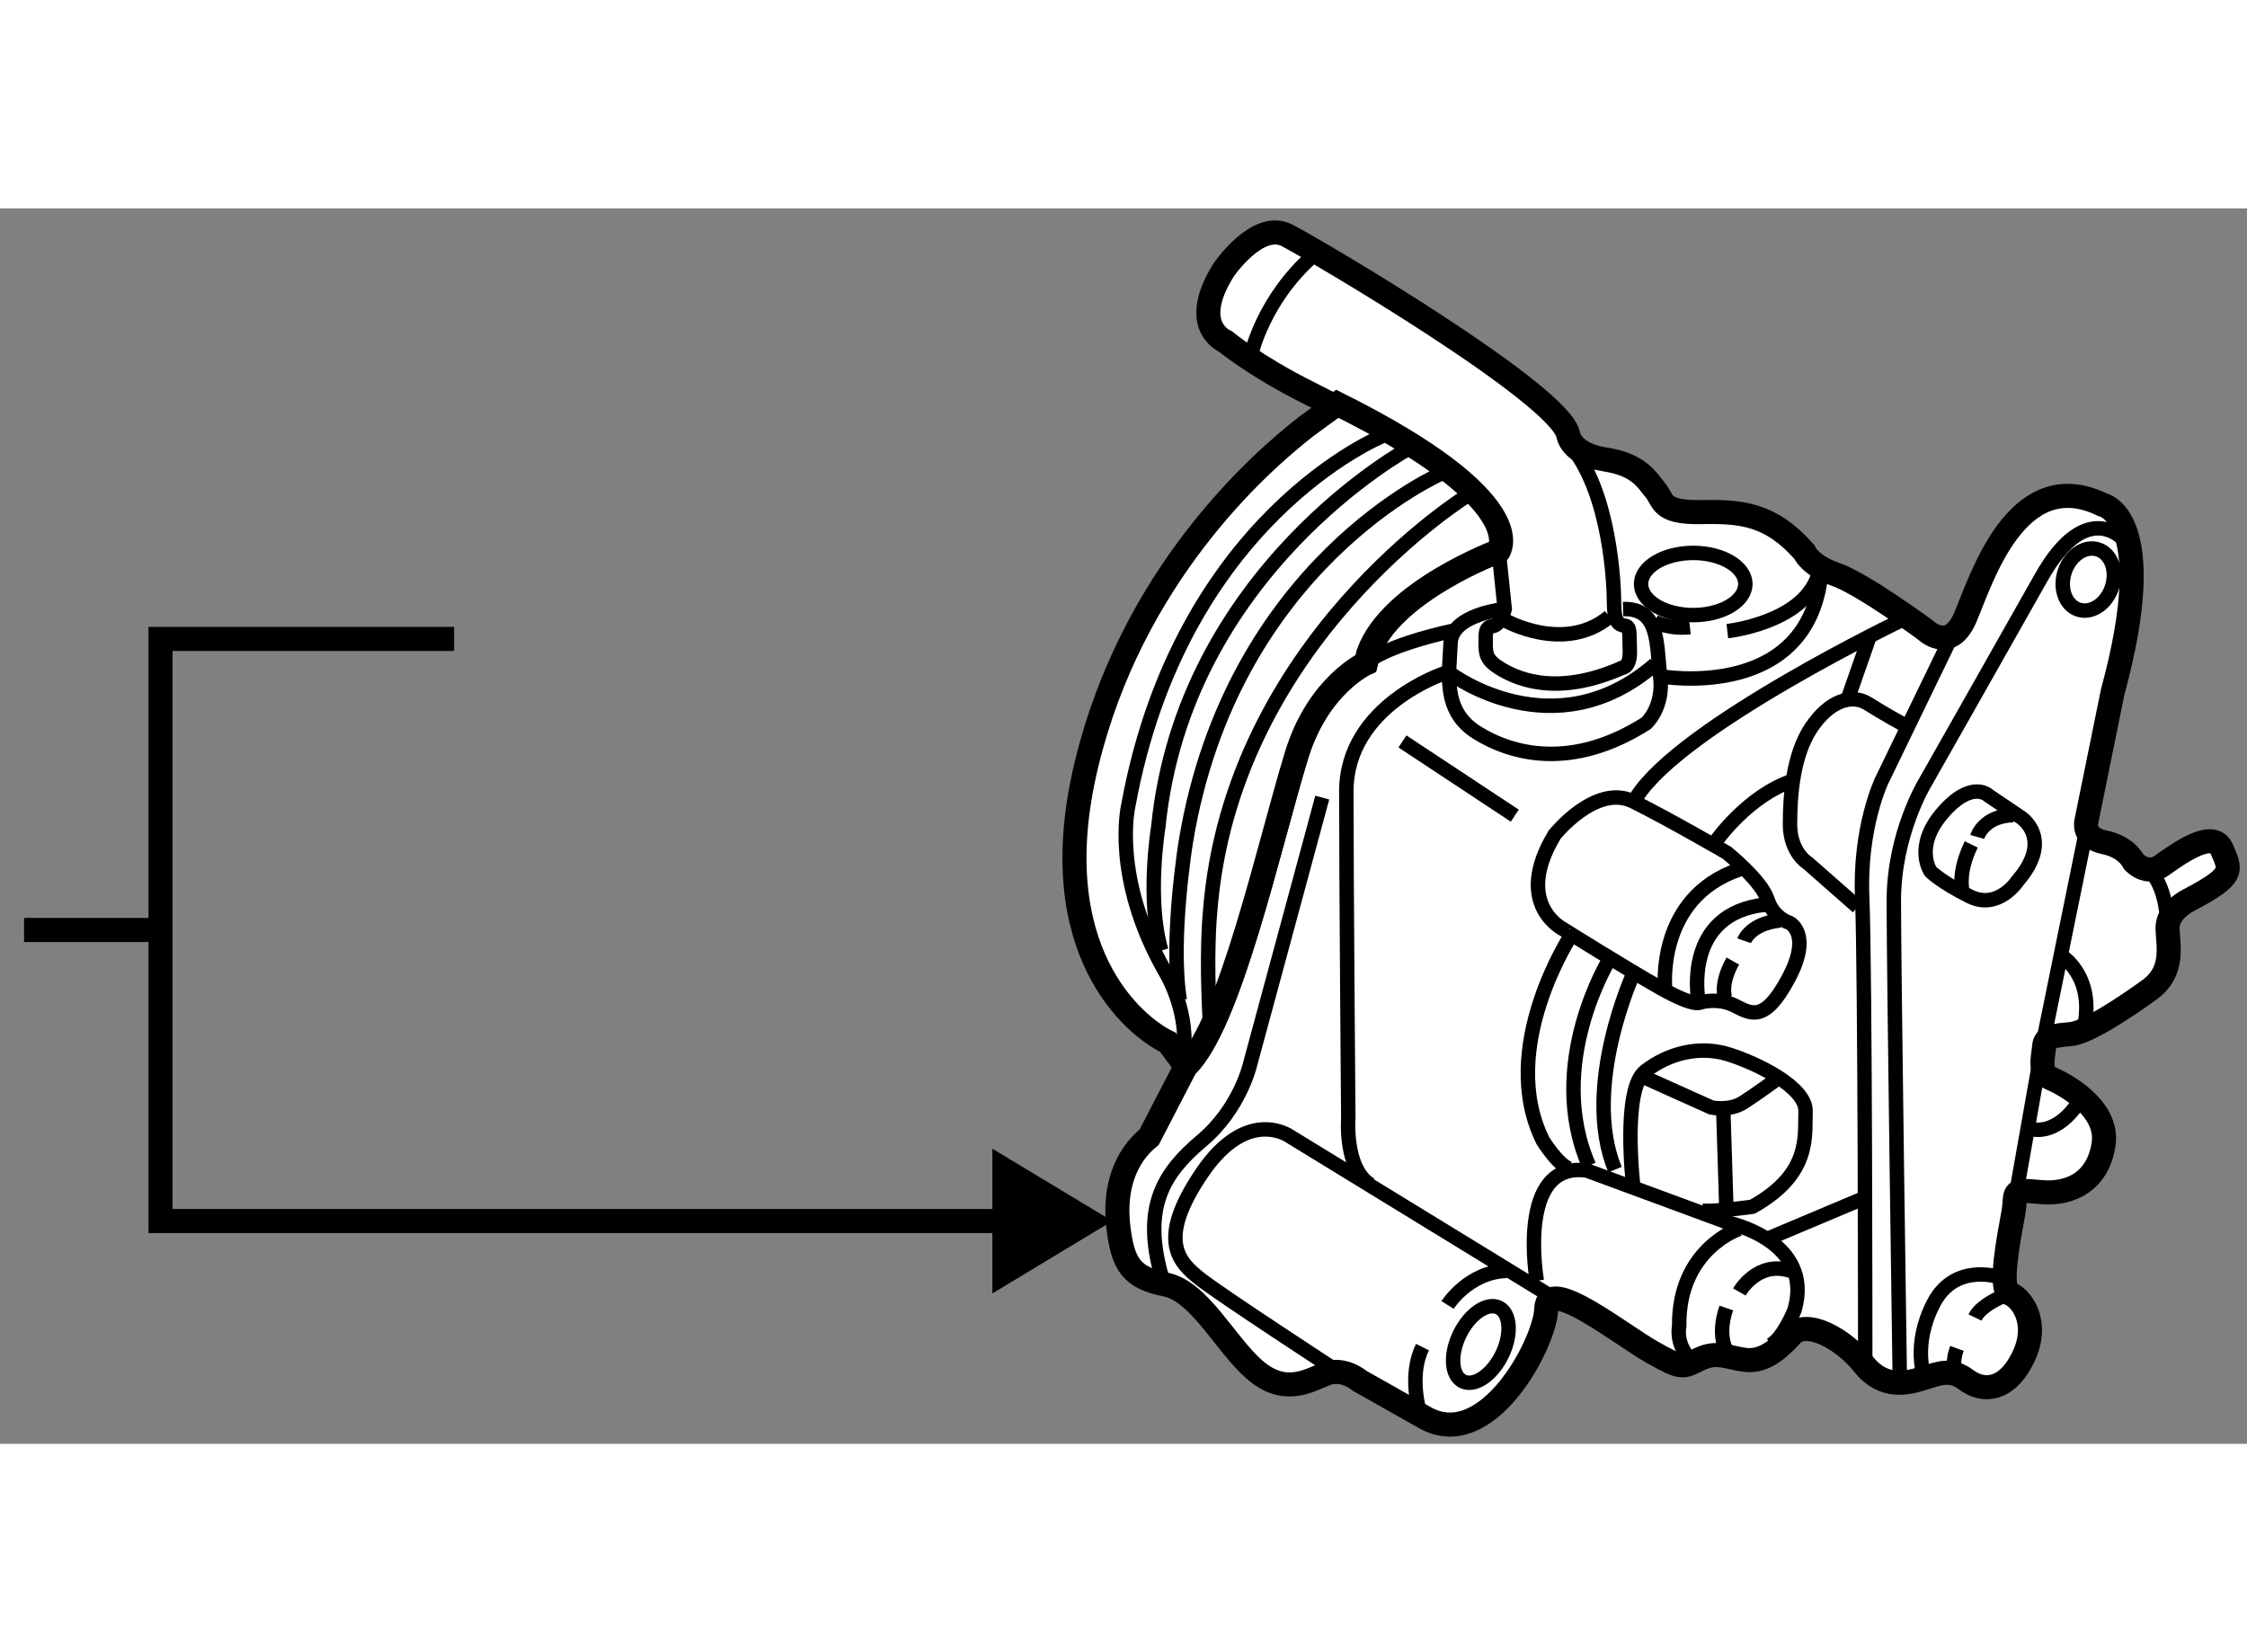 <?xml version="1.0" encoding="utf-8"?>
<!-- Generator: Adobe Illustrator 15.1.0, SVG Export Plug-In . SVG Version: 6.00 Build 0)  -->
<!DOCTYPE svg PUBLIC "-//W3C//DTD SVG 1.1//EN" "http://www.w3.org/Graphics/SVG/1.1/DTD/svg11.dtd">
<svg version="1.1" xmlns="http://www.w3.org/2000/svg" xmlns:xlink="http://www.w3.org/1999/xlink" x="0px" y="0px" width="244.8px"
	 height="180px" viewBox="129.029 15.925 46.685 25.668" enable-background="new 0 0 244.8 180" xml:space="preserve">
	
<rect x="129.029" y="15.925" width="46.685" height="25.668" fill="#808080" stroke="none"/>
	
<g><path fill="#FFFFFF" stroke="#000000" stroke-width="0.5" d="M156.203,19.75c-1.072-0.534-1.719-1.063-1.719-1.063
			s-0.766-0.313-0.031-1.484c0,0,0.703-1.031,1.313-0.719s5.672,3.297,5.844,4.141c0,0,0.047,0.406,0.766,0.516
			s0.875,0.438,1.047,0.641s0.094,0.469,0.938,0.453s1.453,0.031,2.156,0.828c0,0,0.109,0.281,0.656,0.469s1.844,1.141,1.844,1.141
			s0.516,0.516,0.844-0.25s1.063-3.203,2.844-2.344c0,0,1.219,0.219,0.219,3.891l-0.547,2.688c0,0-0.094,0.344,0.375,0.438
			s0.609,0.406,0.609,0.406s0.266,0.297,0.578,0.078s1.063-0.781,1.25-0.344s0.297,0.547-0.688,1.063c0,0-0.453,0.219-0.438,0.594
			s0.141,0.891-0.375,1.266s-1.297,0.891-1.641,0.922s-0.531,0.047-0.547,0.25s-0.125,0.563,0.141,0.672s1.203,0.609,1.094,1.359
			s-0.656,1.063-1.313,1s-0.484,0-0.563,0.438s-0.313,1.594-0.078,1.672s0.641,0.594,0.281,1.328s-0.859,0.703-1.172,0.469
			s-0.531-0.156-0.875-0.047s-0.844,0.25-1.266-0.281s-1.188-0.953-1.5-0.609s-0.609,0.563-0.969,0.516s-0.578-0.188-0.938-0.016
			s-0.344,0.219-0.984-0.141s-2.188-1.609-2.203-0.906s-1.234,3.031-2.547,2.25l-1.328-0.75c0,0-0.344-0.297-0.719-0.141
			s-0.859,0.438-1.469-0.094s-1.141-1.625-1.844-1.766s-0.891-0.406-0.984-1.203s0.141-1.453,0.641-1.859l0.761-1.469
			c0.916-0.875,1.724-4.585,2.302-6.469c0.447-1.458,1.438-1.906,1.438-1.906l0.053-0.208c0.458-1.292,2.708-2.125,2.708-2.125
			S160.281,21.781,156.203,19.75z"></path><path fill="none" stroke="#000000" stroke-width="0.3" d="M161.209,38.5l-5.375-3.292c0,0-0.881-0.646-1.834,0.76
			s-0.469,1.859-0.031,2.203s2.781,1.87,2.781,1.87"></path><path fill="none" stroke="#000000" stroke-width="0.3" d="M158.521,40.917c0,0-0.229-0.75,0.063-1.333"></path><path fill="none" stroke="#000000" stroke-width="0.3" d="M159.104,38.708c0,0,0.437-0.688,1.229-0.708"></path><ellipse transform="matrix(0.899 0.439 -0.439 0.899 33.522 -66.088)" fill="none" stroke="#000000" stroke-width="0.3" cx="159.739" cy="39.479" rx="0.488" ry="0.852"></ellipse><path fill="none" stroke="#000000" stroke-width="0.3" d="M160.959,38.208c0,0-0.437-2.5,1.042-2.292L164.938,37
			c0,0,1.792,0.375,1.375,1.813c0,0-0.229,0.583-0.5,0.729"></path><path fill="none" stroke="#000000" stroke-width="0.3" d="M165.167,37.125c0,0-1.271,0.417-1.25,2.021
			c0,0-0.082,0.354,0.209,0.667"></path><path fill="none" stroke="#000000" stroke-width="0.3" d="M164.917,39.688c0,0-0.229-0.312-0.021-0.917"></path><path fill="none" stroke="#000000" stroke-width="0.3" d="M165.167,38.438c0,0,0.375-0.667,1.063-0.438"></path><line fill="none" stroke="#000000" stroke-width="0.3" x1="165.751" y1="37.333" x2="167.729" y2="36.5"></line><ellipse transform="matrix(0.951 0.31 -0.31 0.951 15.886 -52.342)" fill="none" stroke="#000000" stroke-width="0.3" cx="172.328" cy="23.719" rx="0.516" ry="0.657"></ellipse><path fill="none" stroke="#000000" stroke-width="0.3" d="M170.609,38.141c0,0-0.953-0.344-1.406,0.531s-0.188,1.547-0.188,1.547"></path><path fill="none" stroke="#000000" stroke-width="0.3" d="M169.672,40.094c0,0-0.109-0.141,0.016-0.484"></path><path fill="none" stroke="#000000" stroke-width="0.3" d="M170.781,38.469c0,0-0.578,0.203-0.719,0.5"></path><path fill="none" stroke="#000000" stroke-width="0.3" d="M169.797,30.078c0,0-0.094-0.359,0.188-0.938"></path><path fill="none" stroke="#000000" stroke-width="0.3" d="M170.109,28.984c0,0,0.125-0.438,0.75-0.453"></path><line fill="none" stroke="#000000" stroke-width="0.3" x1="172.375" y1="28.844" x2="171.484" y2="33.219"></line><path fill="none" stroke="#000000" stroke-width="0.3" d="M171.859,31.453c0,0,0.703,0.422,0.469,1.5"></path><path fill="none" stroke="#000000" stroke-width="0.3" d="M173.703,29.688c0,0,0.297,0.281,0.344,0.953"></path><line fill="none" stroke="#000000" stroke-width="0.3" x1="171.391" y1="33.719" x2="170.891" y2="36.547"></line><path fill="none" stroke="#000000" stroke-width="0.3" d="M171.219,35.047c0,0,0.531,0.203,1.047-0.625"></path><path fill="none" stroke="#000000" stroke-width="0.3" d="M155.031,18.938c0,0,0.25-1.125,1.281-2.031"></path><path fill="none" stroke="#000000" stroke-width="0.3" d="M160.167,23.042l0.125,1.208c0,0-0.083,0.333-0.25,0.354
			s-0.146,0.167-0.146,0.375s0.021,0.333,0.292,0.5s1.109,0.63,2.547-0.01c0,0,0.172,0,0.156-0.375s0.016-0.484-0.109-0.5
			s-0.219-0.078-0.219-0.469s-0.078-2.219-0.859-3.219"></path><path fill="none" stroke="#000000" stroke-width="0.3" d="M160.292,24.25c0,0-1.104,0.104-1.125,0.708s-0.188,1.396,0.542,1.854
			s1.979,0.792,3.521-0.188c0,0,0.375-0.333,0.292-0.979s0.001-1.417-0.771-1.396"></path><path fill="none" stroke="#000000" stroke-width="0.3" d="M159.188,25.604c0,0,2.145,1.604,4.229-0.208"></path><path fill="none" stroke="#000000" stroke-width="0.3" d="M160.297,24.484c0,0,1.234,0.703,2.172-0.078"></path><path fill="none" stroke="#000000" stroke-width="0.3" d="M156.501,28.167l-1.5,5.542c0,0-0.208,0.916-1,1.583
			s-1.251,1.375-0.834,2.833"></path><path fill="none" stroke="#000000" stroke-width="0.3" d="M159.042,25.583c0,0-2.041,0.667-2.041,2.458s0.041,6.792,0.041,6.792
			s-0.082,1.042,0.459,1.375"></path><line fill="none" stroke="#000000" stroke-width="0.3" x1="158.167" y1="27" x2="160.501" y2="28.542"></line><path fill="none" stroke="#000000" stroke-width="0.3" d="M163.521,25.646c0,0,3.146,0.563,3.354-2.229"></path><path fill="none" stroke="#000000" stroke-width="0.3" d="M164.917,24.708c0,0,1.541-0.167,1.875-1.125"></path><ellipse fill="none" stroke="#000000" stroke-width="0.3" cx="164.208" cy="23.729" rx="1.083" ry="0.646"></ellipse><path fill="none" stroke="#000000" stroke-width="0.3" d="M168.583,24.458c0,0-4.614,2.213-5.552,3.698"></path><path fill="none" stroke="#000000" stroke-width="0.3" d="M169.563,24.844l-1.438,2.969c0,0-0.469,0.969-0.406,2.438
			s0.063,9.563,0.063,9.563"></path><path fill="none" stroke="#000000" stroke-width="0.3" d="M167.625,30.438l-1.031-0.906c0,0-0.375-0.219-0.375-0.813
			s0.063-1.438,0.438-2s0.844-0.719,1.188-0.5s0.75,0.438,0.75,0.438"></path><line fill="none" stroke="#000000" stroke-width="0.3" x1="167.438" y1="26.063" x2="167.875" y2="24.813"></line><path fill="none" stroke="#000000" stroke-width="0.3" d="M164.688,29.063c0,0,0.656-0.938,1.594-1.25"></path><path fill="none" stroke="#000000" stroke-width="0.3" d="M161.328,28.938c0,0,0.859-1.078,1.641-0.688s1.938,1.063,1.938,1.063
			s0.719,0.578,0.844,0.969s0.453,0.484,0.453,0.484s0.484,0.219-0.016,1.156s-0.781,0.734-1.125,0.563s-0.703-0.063-0.703-0.063
			s-0.109,0.109-0.828-0.297s-2.016-1.219-2.016-1.219S160.453,30.391,161.328,28.938z"></path><path fill="none" stroke="#000000" stroke-width="0.3" d="M163.625,32.141c0,0-0.203-1.891,1.547-2.484"></path><path fill="none" stroke="#000000" stroke-width="0.3" d="M164.313,32.359c0,0-0.328-1.797,1.406-1.969"></path><path fill="none" stroke="#000000" stroke-width="0.3" d="M164.875,32.344c0,0-0.125-0.281,0.156-0.781"></path><path fill="none" stroke="#000000" stroke-width="0.3" d="M165.266,31.141c0,0,0.125-0.359,0.75-0.422"></path><path fill="none" stroke="#000000" stroke-width="0.3" d="M161.688,31c0,0-1.563,2.354-0.604,4.292c0,0,0.292,0.479,0.542,0.583"></path><path fill="none" stroke="#000000" stroke-width="0.3" d="M162.459,31.542c0,0-1.334,2.167-0.417,4.271"></path><path fill="none" stroke="#000000" stroke-width="0.3" d="M162.979,31.792c0,0-1.104,2.375-0.396,4.104"></path><path fill="none" stroke="#000000" stroke-width="0.3" d="M162.959,36.208c0,0-0.229-1.979,0.25-2.354s1.126-0.542,1.729-0.354
			s1.624,0.688,1.604,1.188s0.126,1.292-1.104,1.979c0,0-0.729,0.104-1.042,0.083"></path><path fill="none" stroke="#000000" stroke-width="0.3" d="M163.146,33.958l1.438,0.646c0,0,0.376,0.083,0.667-0.104
			s0.688-0.479,0.688-0.479"></path><line fill="none" stroke="#000000" stroke-width="0.3" x1="164.834" y1="34.688" x2="164.896" y2="36.667"></line><path fill="none" stroke="#000000" stroke-width="0.3" d="M173.188,22.844c0,0-0.781-0.969-1.75,0.75s-2.406,4.25-2.406,4.25
			s-0.656,1.063-0.656,2.469s0.125,9.969,0.125,9.969"></path><path fill="none" stroke="#000000" stroke-width="0.3" d="M169.141,29.703c0,0-0.359-0.516,0.25-1.219s0.953-0.359,0.953-0.359
			l0.672,0.453c0,0,0.688,0.438-0.063,1.313c0,0-0.406,0.625-1,0.328S169.141,29.703,169.141,29.703z"></path><path fill="none" stroke="#000000" stroke-width="0.3" d="M163.406,24.516c0,0,0.313,0.156,0.734,0.109"></path><path fill="none" stroke="#000000" stroke-width="0.3" d="M157.406,25.375c0,0,0.343-0.354,1.864-0.688"></path></g><g><line fill="none" stroke="#000000" stroke-width="0.5" x1="132.363" y1="30.917" x2="129.529" y2="30.917"></line><polygon points="149.647,38.468 152.14,36.964 149.647,35.462 		"></polygon><polyline fill="none" stroke="#000000" stroke-width="0.5" points="138.464,24.87 132.364,24.87 132.364,36.964 150.464,36.964 		
			"></polyline></g>



	
<g><path fill="#FFFFFF" stroke="#000000" stroke-width="0.5" d="M156.813,19.984c4.078,2.031,3.354,3.058,3.354,3.058
			s-2.25,0.833-2.708,2.125l-0.053,0.208c0,0-0.99,0.448-1.438,1.906c-0.578,1.884-1.386,5.594-2.302,6.469l-0.37-0.499
			c-0.688-0.328-2.63-1.906-1.692-5.781s3.521-6.205,4.567-7.017L156.813,19.984z"></path><path fill="none" stroke="#000000" stroke-width="0.3" d="M157.75,20.656c0,0-4.188,1.688-5.281,7.688c0,0-0.344,1.469,0.75,3.406
			c0,0,0.5,0.781,0.406,1.688"></path><path fill="none" stroke="#000000" stroke-width="0.3" d="M158.313,20.906c0,0-4.688,2.531-5.219,7.875c0,0-0.25,1.5,0.063,2.563"></path><path fill="none" stroke="#000000" stroke-width="0.3" d="M159,21.422c0,0-4.375,1.87-5.333,7.662c0,0-0.334,2.042-0.125,3.292"></path><path fill="none" stroke="#000000" stroke-width="0.3" d="M159.542,21.875c0,0-4.959,3.042-5.375,8.708c0,0-0.084,0.833,0,2.25"></path></g>


</svg>